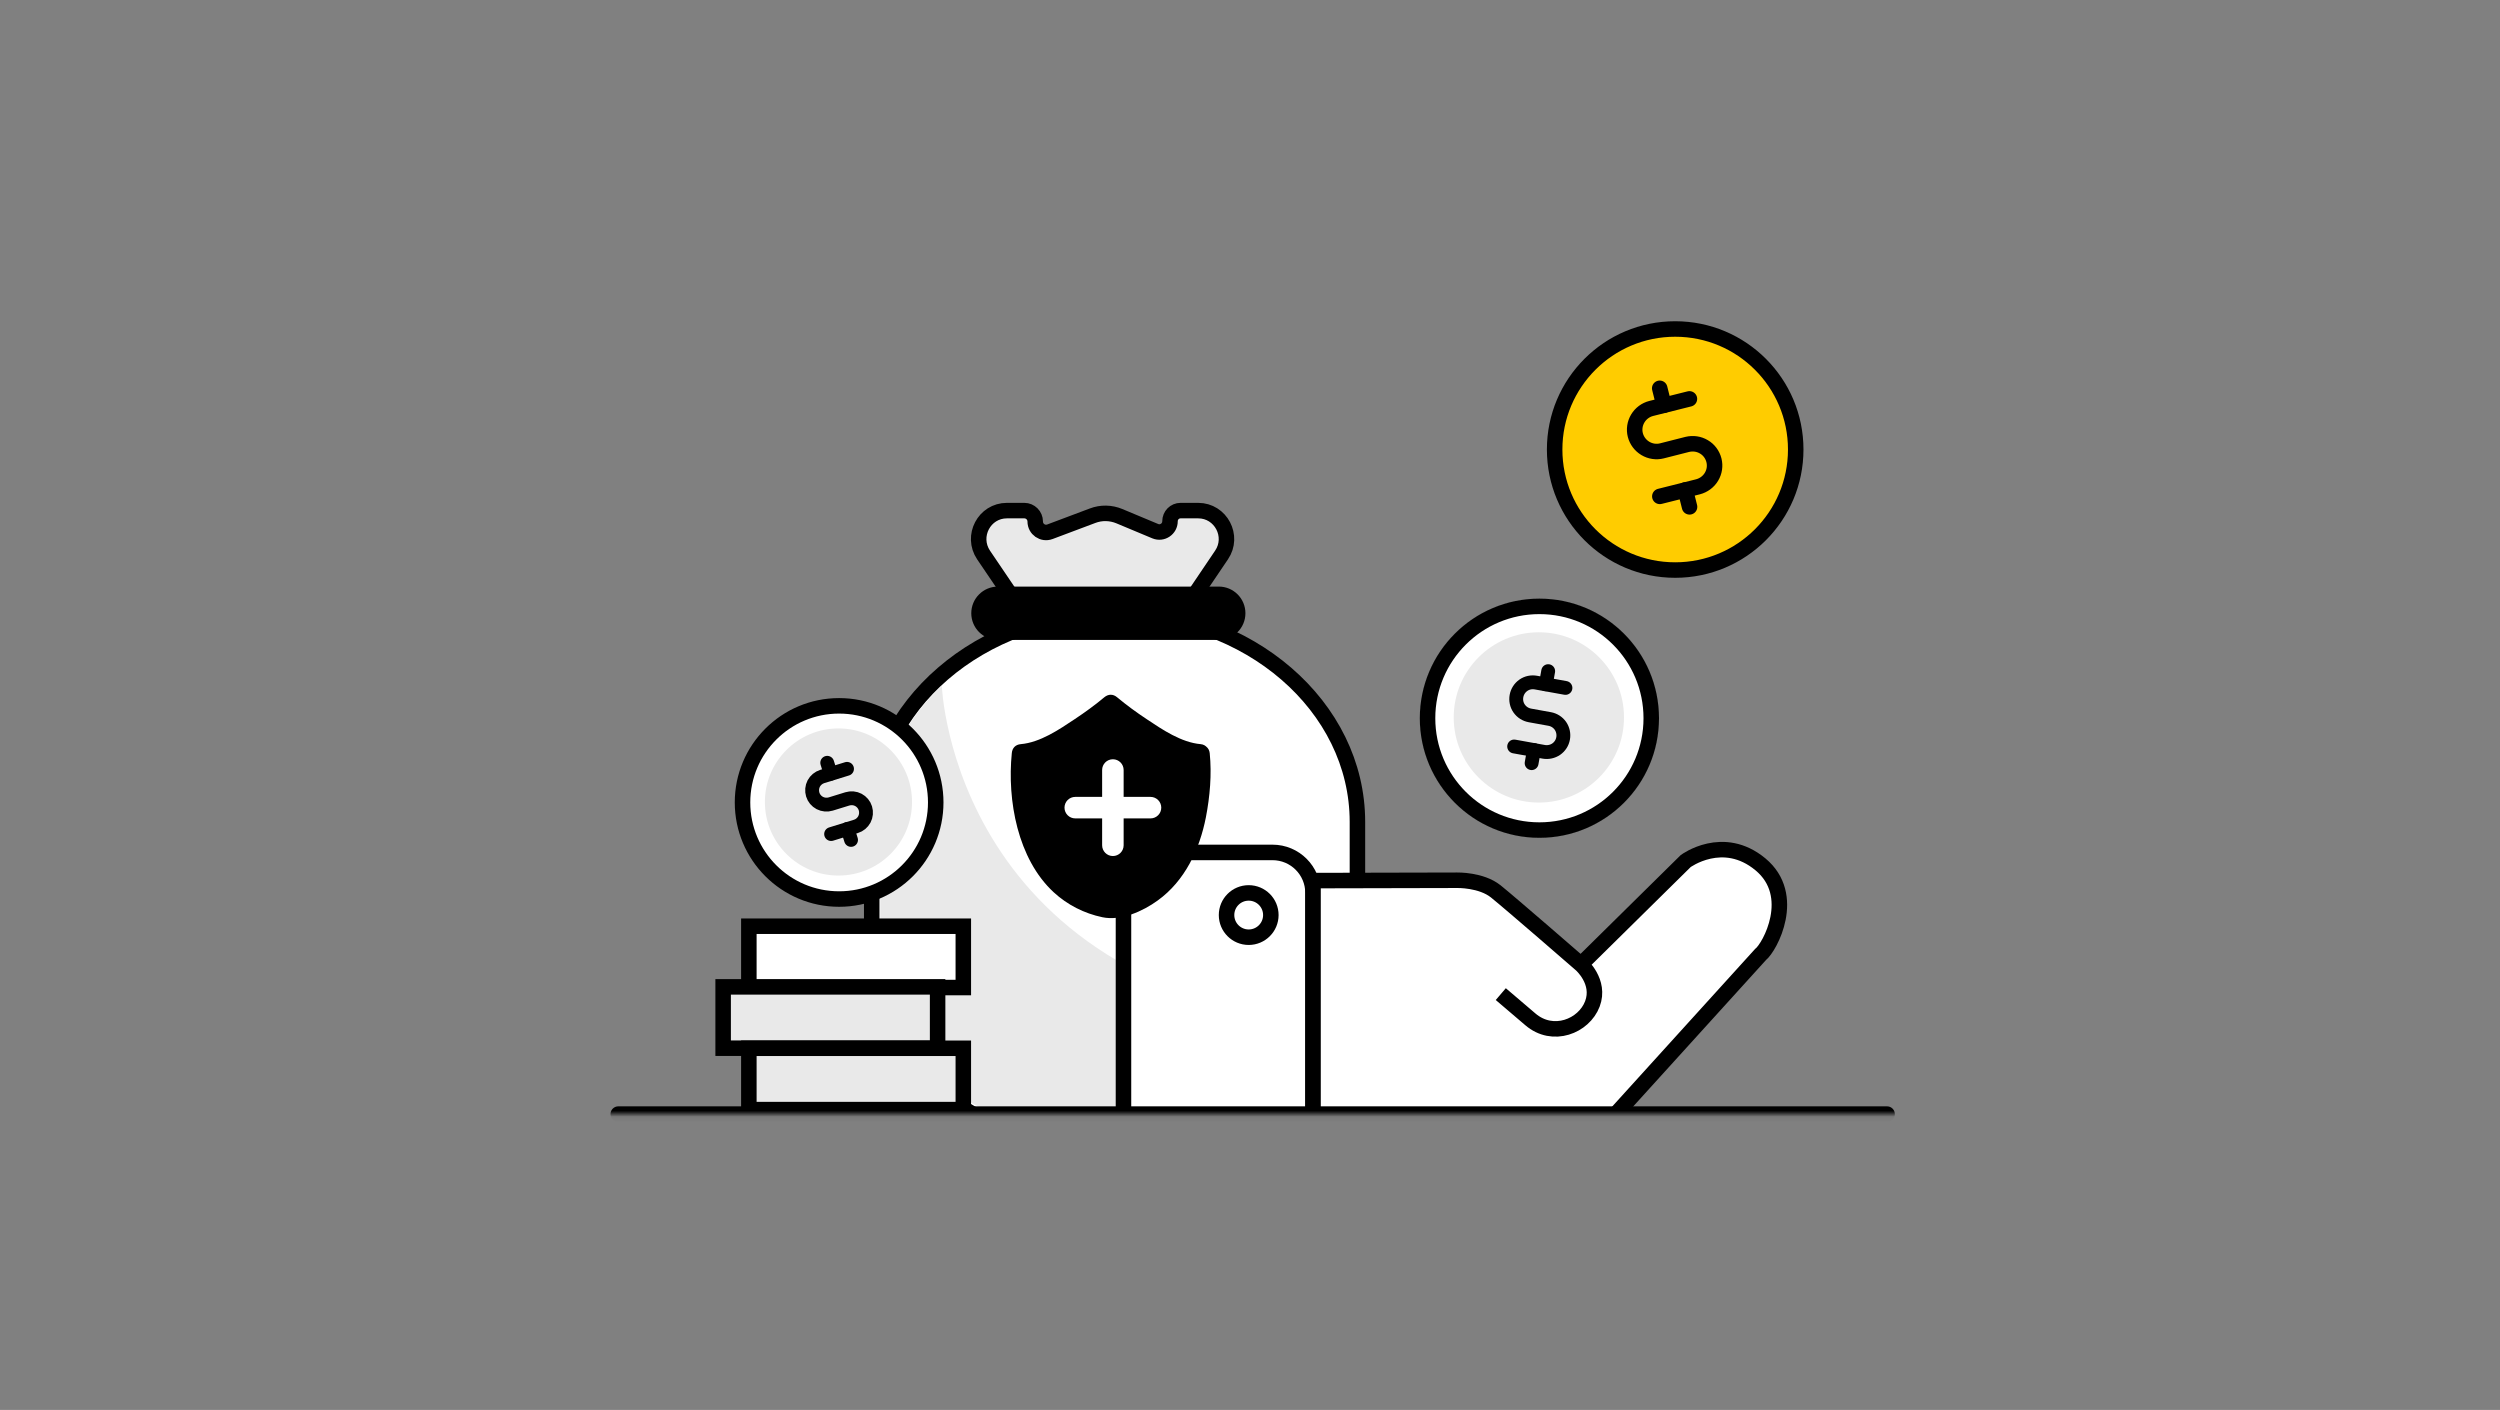 <svg width="422" height="238" viewBox="0 0 422 238" fill="none" xmlns="http://www.w3.org/2000/svg">
<rect x="0" y="0" width="422" height="238" fill="#808080" stroke="none"/>
<g clip-path="url(#clip0_4817_111899)">
<mask id="mask0_4817_111899" style="mask-type:alpha" maskUnits="userSpaceOnUse" x="84" y="35" width="257" height="154">
<path d="M340.319 35.596H84.397V188.06H340.319V35.596Z" fill="#C4C4C4"/>
</mask>
<g mask="url(#mask0_4817_111899)">
<path d="M172.847 103.756C174.031 105.522 176.022 106.574 178.126 106.574H194.114C196.237 106.574 198.21 105.522 199.393 103.756L206.194 93.686C208.355 90.511 206.082 86.19 202.249 86.19H199.281C198.285 86.19 197.496 86.998 197.496 87.994C197.496 89.272 196.2 90.154 195.016 89.666L188.948 87.13C187.501 86.529 185.886 86.491 184.42 87.055L177.225 89.76C176.022 90.211 174.745 89.328 174.745 88.032C174.745 87.017 173.918 86.19 172.904 86.19H169.973C166.14 86.19 163.886 90.493 166.028 93.686L172.847 103.756Z" fill="#E9E9E9" stroke="black" stroke-width="2.616"/>
<path d="M147.147 138.743V160.724C147.147 178.797 164.112 193.45 185.041 193.45H191.24C212.169 193.45 229.134 178.797 229.134 160.724V138.743C229.134 119.204 210.779 103.348 188.141 103.348C165.502 103.348 147.147 119.204 147.147 138.743Z" fill="white" stroke="black" stroke-width="2.616"/>
<path d="M168.453 100.321H205.726C207.492 100.321 208.92 101.749 208.92 103.515C208.92 105.28 207.492 106.708 205.726 106.708H168.453C166.687 106.708 165.259 105.28 165.259 103.515C165.259 101.749 166.687 100.321 168.453 100.321Z" fill="black" stroke="black" stroke-width="2.616"/>
<path d="M259.851 141.316C270.943 141.316 279.935 132.325 279.935 121.233C279.935 110.141 270.943 101.15 259.851 101.15C248.76 101.15 239.768 110.141 239.768 121.233C239.768 132.325 248.76 141.316 259.851 141.316Z" fill="white"/>
<path d="M259.851 140.117C270.279 140.117 278.732 131.664 278.732 121.237C278.732 110.809 270.279 102.355 259.851 102.355C249.423 102.355 240.97 110.809 240.97 121.237C240.97 131.664 249.423 140.117 259.851 140.117Z" fill="white" stroke="black" stroke-width="2.616"/>
<path d="M259.759 135.474C267.696 135.474 274.131 129.039 274.131 121.102C274.131 113.165 267.696 106.73 259.759 106.73C251.821 106.73 245.387 113.165 245.387 121.102C245.387 129.039 251.821 135.474 259.759 135.474Z" fill="#E9E9E9"/>
<path d="M261.335 113.288L260.94 115.505" stroke="black" stroke-width="2.336" stroke-linecap="round" stroke-linejoin="round"/>
<path d="M258.93 126.604L258.536 128.82" stroke="black" stroke-width="2.336" stroke-linecap="round" stroke-linejoin="round"/>
<path d="M255.588 126.004L260.585 126.906C261.318 127.037 262.088 126.868 262.689 126.455C263.309 126.023 263.723 125.384 263.854 124.633C263.986 123.9 263.817 123.13 263.403 122.528C262.971 121.908 262.314 121.495 261.581 121.364L258.256 120.763C257.523 120.631 256.865 120.218 256.433 119.598C256.001 118.978 255.851 118.226 255.982 117.493C256.114 116.761 256.527 116.103 257.147 115.671C257.767 115.239 258.519 115.089 259.251 115.22L264.249 116.122" stroke="black" stroke-width="2.336" stroke-linecap="round" stroke-linejoin="round"/>
<path d="M282.771 96.225C294.008 96.225 303.118 87.116 303.118 75.879C303.118 64.642 294.008 55.533 282.771 55.533C271.534 55.533 262.424 64.642 262.424 75.879C262.424 87.116 271.534 96.225 282.771 96.225Z" fill="#FFCC00" stroke="black" stroke-width="2.616"/>
<path d="M280.16 65.544L280.874 68.4" stroke="black" stroke-width="2.616" stroke-linecap="round" stroke-linejoin="round"/>
<path d="M284.481 82.702L285.196 85.557" stroke="black" stroke-width="2.616" stroke-linecap="round" stroke-linejoin="round"/>
<path d="M280.178 83.788L286.622 82.172C287.561 81.928 288.388 81.327 288.895 80.481C289.403 79.636 289.554 78.64 289.309 77.682C289.066 76.743 288.463 75.916 287.619 75.428C286.773 74.92 285.777 74.789 284.818 75.014L280.535 76.104C279.596 76.348 278.581 76.198 277.736 75.691C276.891 75.184 276.29 74.376 276.045 73.436C275.801 72.497 275.951 71.483 276.459 70.637C276.966 69.792 277.774 69.19 278.732 68.946L285.176 67.331" stroke="black" stroke-width="2.616" stroke-linecap="round" stroke-linejoin="round"/>
<path d="M158.981 115.784C158.981 115.784 160.841 168.444 227.366 173.103C227.366 173.103 214.046 195.421 182.202 191.908C182.202 191.908 150.189 189.56 148.611 161.586L148.573 140.019C148.554 140.019 147.145 126.718 158.981 115.784Z" fill="#E9E9E9"/>
<path d="M214.799 196.323H196.481C192.705 196.323 189.643 193.261 189.643 189.485V150.727C189.643 146.951 192.705 143.889 196.481 143.889H214.799C218.575 143.889 221.637 146.951 221.637 150.727V189.503C221.637 193.261 218.575 196.323 214.799 196.323Z" fill="white" stroke="black" stroke-width="2.619" stroke-miterlimit="10"/>
<path d="M266.859 162.79L284.537 145.356C284.537 145.356 290.85 140.659 297.163 145.901C303.476 151.142 298.76 159.897 297.163 161.137L269.151 192.023C269.151 192.023 266.934 194.146 261.392 193.977L221.639 192.098V148.644L245.987 148.587C245.987 148.587 250.026 148.493 252.487 150.466C254.948 152.439 266.859 162.79 266.859 162.79C266.859 162.79 270.222 165.702 268.795 169.459C267.367 173.217 262.125 175.34 258.311 172.052L253.333 167.806" fill="white"/>
<path d="M266.859 162.79C266.859 162.79 270.222 165.702 268.795 169.459C267.367 173.217 262.125 175.34 258.311 172.052L253.333 167.806M266.859 162.79L284.537 145.356C284.537 145.356 290.85 140.659 297.163 145.901C303.476 151.142 298.76 159.897 297.163 161.137L269.151 192.023C269.151 192.023 266.934 194.146 261.392 193.977L221.639 192.098V148.644L245.987 148.587C245.987 148.587 250.026 148.493 252.487 150.466C254.948 152.439 266.859 162.79 266.859 162.79Z" stroke="black" stroke-width="2.619" stroke-miterlimit="10"/>
<path d="M162.608 156.346H126.406V166.698H162.608V156.346Z" fill="white" stroke="black" stroke-width="2.616"/>
<path d="M158.269 166.584H122.066V176.936H158.269V166.584Z" fill="#E9E9E9" stroke="black" stroke-width="2.616"/>
<path d="M162.608 176.95H126.406V187.301H162.608V176.95Z" fill="#E9E9E9" stroke="black" stroke-width="2.616"/>
<path d="M210.779 158.201C212.844 158.201 214.518 156.527 214.518 154.462C214.518 152.397 212.844 150.724 210.779 150.724C208.714 150.724 207.041 152.397 207.041 154.462C207.041 156.527 208.714 158.201 210.779 158.201Z" stroke="black" stroke-width="2.616" stroke-linecap="round"/>
<path d="M141.644 152.79C151.22 152.79 158.984 145.027 158.984 135.45C158.984 125.873 151.22 118.109 141.644 118.109C132.067 118.109 124.303 125.873 124.303 135.45C124.303 145.027 132.067 152.79 141.644 152.79Z" fill="white"/>
<path d="M141.644 151.759C150.65 151.759 157.951 144.458 157.951 135.452C157.951 126.446 150.65 119.145 141.644 119.145C132.638 119.145 125.337 126.446 125.337 135.452C125.337 144.458 132.638 151.759 141.644 151.759Z" fill="white" stroke="black" stroke-width="2.616"/>
<path d="M141.532 147.795C148.391 147.795 153.951 142.236 153.951 135.377C153.951 128.519 148.391 122.959 141.532 122.959C134.674 122.959 129.114 128.519 129.114 135.377C129.114 142.236 134.674 147.795 141.532 147.795Z" fill="#E9E9E9"/>
<path d="M139.636 128.759L140.218 130.619" stroke="black" stroke-width="2.336" stroke-linecap="round" stroke-linejoin="round"/>
<path d="M143.074 139.918L143.657 141.778" stroke="black" stroke-width="2.336" stroke-linecap="round" stroke-linejoin="round"/>
<path d="M140.291 140.789L144.481 139.493C145.101 139.305 145.608 138.873 145.909 138.309C146.209 137.745 146.265 137.069 146.078 136.449C145.89 135.829 145.458 135.322 144.894 135.021C144.33 134.721 143.654 134.664 143.034 134.852L140.235 135.716C139.615 135.904 138.957 135.848 138.375 135.547C137.811 135.247 137.379 134.74 137.191 134.12C137.004 133.5 137.06 132.842 137.36 132.26C137.661 131.696 138.187 131.264 138.788 131.076L142.978 129.78" stroke="black" stroke-width="2.336" stroke-linecap="round" stroke-linejoin="round"/>
<path d="M202.673 127.139C197.011 126.798 187.475 118.78 187.475 118.78C187.475 118.78 177.94 126.798 172.278 127.139C172.278 127.139 169.829 150.791 187.475 153.584C205.122 150.791 202.673 127.139 202.673 127.139Z" fill="black"/>
<path d="M202.673 125.612C199.401 125.331 196.208 123.161 193.558 121.392C191.832 120.247 190.146 119.021 188.56 117.695C187.897 117.132 187.094 117.132 186.411 117.695C184.826 119.021 183.139 120.247 181.413 121.392C178.763 123.161 175.571 125.331 172.298 125.612C171.415 125.693 170.873 126.255 170.793 127.119C169.99 135.097 171.776 144.984 177.859 150.61C180.168 152.74 183.019 154.187 186.09 154.83C189.202 155.493 192.916 153.826 195.426 151.997C200.023 148.681 202.492 143.376 203.556 137.951C204.239 134.434 204.56 130.696 204.199 127.119C203.998 125.19 200.987 125.17 201.167 127.119C201.87 134.072 200.605 142.733 195.586 147.898C193.599 149.947 191.069 151.253 188.299 151.876C185.889 152.419 182.738 150.671 180.871 149.224C176.876 146.129 175.009 141.126 174.185 136.283C173.684 133.309 173.503 130.134 173.804 127.119C173.302 127.622 172.8 128.124 172.298 128.627C176.052 128.305 179.526 126.255 182.597 124.226C184.665 122.879 186.653 121.413 188.56 119.825C187.837 119.825 187.134 119.825 186.411 119.825C188.299 121.413 190.306 122.879 192.374 124.226C195.446 126.255 198.939 128.305 202.673 128.627C204.6 128.807 204.6 125.793 202.673 125.612Z" fill="black"/>
<path d="M194.207 134.516H181.502C180.5 134.516 179.687 135.329 179.687 136.331C179.687 137.334 180.5 138.146 181.502 138.146H194.207C195.21 138.146 196.022 137.334 196.022 136.331C196.022 135.329 195.21 134.516 194.207 134.516Z" fill="white"/>
<path d="M186.04 129.978V142.683C186.04 143.686 186.853 144.499 187.855 144.499C188.858 144.499 189.67 143.686 189.67 142.683V129.978C189.67 128.976 188.858 128.163 187.855 128.163C186.853 128.163 186.04 128.976 186.04 129.978Z" fill="white"/>
<path d="M104.362 188.06H318.538" stroke="black" stroke-width="2.616" stroke-linecap="round"/>
</g>
</g>
<defs>
<clipPath id="clip0_4817_111899">
<rect width="219.621" height="181.505" fill="white" transform="translate(101.64 12)"/>
</clipPath>
</defs>
</svg>
